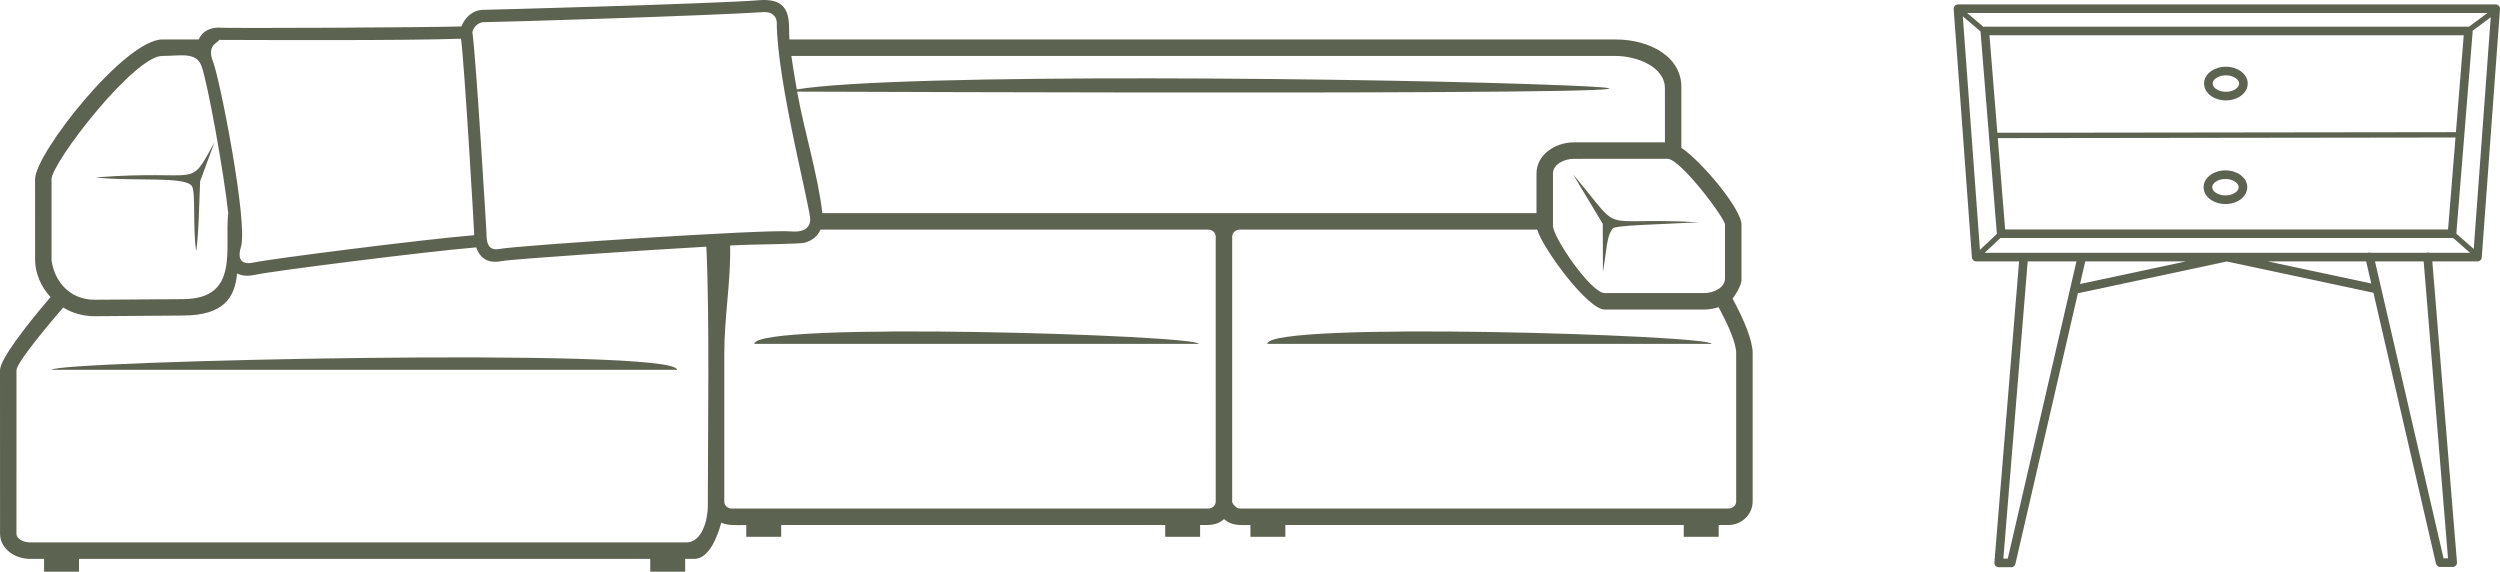 <svg width="258" height="59" viewBox="0 0 258 59" fill="none" xmlns="http://www.w3.org/2000/svg">
<path d="M158.566 21.997H84.868C84.373 17.861 83.001 13.586 82.266 9.455C85.121 9.455 188.393 9.911 161.668 8.818C142.81 8.047 92.711 7.5 82.227 9.228C81.997 7.929 81.801 6.733 81.668 5.773H166.722C168.825 5.773 171.819 6.834 171.819 9.12L171.821 14.691H162.41C160.519 14.691 158.566 15.946 158.566 17.915L158.566 21.997ZM20.24 25.917C20.5 24.496 20.581 20.319 20.652 18.707L22.13 14.701C19.371 19.675 21.007 17.435 9.855 18.312C13.873 18.756 19.143 18.151 19.812 19.219C20.201 19.839 19.888 23.543 20.24 25.917ZM162.339 17.999C163.373 19.699 164.37 21.399 165.404 23.1L165.424 28.051C165.804 25.908 165.791 24.325 166.436 23.58C166.74 23.23 171.081 23.176 175.295 22.936C164.378 22.331 167.835 24.491 162.339 17.999ZM69.869 38.163H5.361C5.361 37.264 69.869 35.796 69.869 38.163ZM77.851 35.485H123.699C123.699 34.588 77.851 33.12 77.851 35.485ZM130.79 35.485H176.638C176.638 34.588 130.79 33.12 130.79 35.485ZM78.334 0.023C74.002 0.38 50.332 1.015 49.867 1.015C48.821 1.015 47.953 1.806 47.623 2.728C45.013 2.828 22.607 2.95 22.607 2.845C21.73 2.845 20.851 3.205 20.515 4.073H16.749C12.895 4.073 3.619 15.831 3.619 18.491L3.622 26.834C3.631 28.154 4.2 29.57 5.217 30.663C2.402 33.939 0 37.161 0 38.207L0.005 55.071C0.005 56.663 1.576 57.678 3.102 57.678H4.548V58.993H8.152V57.678H67.105V58.993H70.709V57.678H71.645C73.199 57.678 74.061 55.311 74.436 53.936C75.161 54.284 76.121 54.181 77.016 54.181V55.401H80.62V54.181H120.25V55.401H123.851V54.181C124.802 54.181 125.525 54.262 126.318 53.576C127.161 54.296 127.987 54.181 129.043 54.181V55.401H132.647V54.181H173.764V55.401H177.368V54.181H178.37C179.718 54.181 180.874 53.113 180.874 51.753V36.45C180.874 35.135 179.992 33.015 178.801 30.815C178.885 30.732 179.83 29.409 179.72 28.72L179.722 23.186C179.722 21.542 175.548 16.595 173.516 15.257V9.12C173.612 5.888 170.3 4.073 166.722 4.073H81.468C81.323 2.546 81.999 -0.281 78.334 0.023ZM84.675 23.695H124.697C125.106 23.695 125.461 24.009 125.461 24.423L125.463 51.753C125.463 52.153 125.118 52.481 124.697 52.481H75.512C75.117 52.481 74.754 52.184 74.747 51.78V36.45C74.747 32.736 75.426 29.017 75.352 25.332C78.528 25.175 82.45 25.219 83.107 25.028C83.835 24.815 84.386 24.369 84.675 23.695ZM72.895 25.459C73.24 32.434 73.047 45.332 73.047 52.207C73.047 53.65 72.459 55.977 70.827 55.977H3.102C2.534 55.977 1.698 55.683 1.698 55.071L1.701 38.207C1.701 37.58 3.921 34.752 6.525 31.736C7.432 32.29 8.524 32.633 9.766 32.633L18.908 32.564C23.08 32.537 24.236 30.741 24.469 28.22C25.043 28.5 25.626 28.517 26.412 28.343C28.125 27.966 44.094 25.942 49.142 25.53C49.492 26.552 50.261 27.248 51.795 26.942C52.831 26.736 67.353 25.758 72.895 25.459ZM26.138 27.098C24.724 27.41 24.538 26.5 24.864 25.479C25.626 23.088 22.691 8.147 21.988 6.373C21.267 4.565 22.607 4.403 22.607 4.117C27.199 4.129 41.865 4.202 47.581 3.994C47.953 6.951 48.928 23.668 48.928 24.011C48.928 24.09 48.928 24.178 48.933 24.273C43.756 24.697 27.907 26.709 26.138 27.098ZM78.802 1.248C79.623 1.191 80.12 1.662 80.162 2.284C80.172 8.456 83.714 21.733 83.619 22.73C83.518 23.788 82.558 23.97 81.607 23.879C79.143 23.644 53.363 25.329 51.545 25.692C50.269 25.947 50.203 24.83 50.203 24.011C50.203 23.852 49.124 5.918 48.764 3.458C48.688 2.938 49.345 2.291 49.867 2.291C51.391 2.291 73.571 1.605 78.802 1.248ZM23.553 21.997C23.146 25.655 24.773 30.832 18.9 30.871L9.767 30.933C7.049 30.933 5.55 28.833 5.32 26.829V18.491C5.32 16.81 13.812 5.773 16.749 5.773C18.648 5.773 20.267 5.315 20.806 6.844C21.475 8.75 23.139 18.07 23.553 21.997ZM127.161 24.423C127.161 23.997 127.548 23.695 127.967 23.695H158.637C159.26 25.719 163.856 31.945 165.598 31.945H175.878C176.4 31.945 176.898 31.854 177.353 31.697C178.404 33.635 179.174 35.433 179.174 36.45V51.753C179.174 52.17 178.794 52.481 178.37 52.481H127.967C127.47 52.481 127.063 51.753 127.161 51.753L127.161 24.423ZM162.41 16.392L172.105 16.389C173.406 16.389 178.022 22.512 178.022 23.186V28.72C178.022 29.72 176.814 30.244 175.878 30.244H165.598C164.179 30.244 160.267 24.482 160.267 23.32V17.915C160.267 16.916 161.474 16.392 162.41 16.392Z" fill="#5C6350"/>
<path d="M229.807 26.087H244.381C244.399 26.081 244.416 26.075 244.435 26.071C244.522 26.051 244.61 26.058 244.687 26.087H250.375C250.413 26.073 250.454 26.064 250.497 26.061C250.563 26.055 250.628 26.065 250.686 26.087H254.907L253.158 24.552C253.124 24.561 253.087 24.565 253.049 24.565H206.523C206.496 24.565 206.47 24.563 206.444 24.559L204.819 26.087H229.809H229.807ZM214.66 29.309L225.597 26.976H215.198L214.66 29.309ZM229.807 26.986L214.472 30.257L214.457 30.188L207.996 58.165C207.963 58.377 207.778 58.538 207.557 58.538H206.264C206.253 58.538 206.241 58.538 206.23 58.537C205.985 58.518 205.803 58.303 205.822 58.059L208.37 26.976H203.942V26.975C203.711 26.975 203.516 26.796 203.5 26.563L201.621 0.957C201.618 0.938 201.617 0.919 201.617 0.9C201.617 0.654 201.816 0.456 202.062 0.456H257.557V0.457C257.567 0.457 257.578 0.457 257.588 0.458C257.832 0.476 258.016 0.688 257.999 0.932L256.119 26.542C256.115 26.783 255.917 26.977 255.675 26.977H251.015L253.56 58.031C253.579 58.276 253.397 58.489 253.153 58.509C253.142 58.51 253.129 58.51 253.118 58.51H251.825C251.604 58.51 251.42 58.348 251.386 58.137L244.937 30.213L229.81 26.987L229.807 26.986ZM244.715 29.258L244.189 26.976H234.018L244.715 29.258ZM245.098 26.976L252.176 57.62H252.635L250.123 26.976H245.098ZM209.259 26.976L206.745 57.649H207.204L214.289 26.976H209.259ZM229.665 17.582C230.258 17.582 230.802 17.759 231.201 18.044C231.644 18.361 231.917 18.812 231.917 19.319C231.917 19.828 231.643 20.278 231.201 20.595C230.802 20.88 230.258 21.057 229.665 21.057C229.072 21.057 228.529 20.88 228.13 20.595C227.687 20.278 227.413 19.827 227.413 19.319C227.413 18.811 227.688 18.361 228.13 18.044C228.529 17.759 229.072 17.582 229.665 17.582ZM230.686 18.766C230.431 18.584 230.071 18.471 229.665 18.471C229.26 18.471 228.899 18.584 228.644 18.766C228.433 18.917 228.302 19.114 228.302 19.319C228.302 19.525 228.433 19.722 228.644 19.873C228.9 20.055 229.26 20.168 229.665 20.168C230.071 20.168 230.432 20.055 230.686 19.873C230.897 19.722 231.028 19.525 231.028 19.319C231.028 19.114 230.897 18.917 230.686 18.766ZM229.712 6.886C230.305 6.886 230.848 7.062 231.247 7.348C231.69 7.664 231.964 8.116 231.964 8.623C231.964 9.132 231.689 9.582 231.247 9.899C230.848 10.184 230.305 10.361 229.712 10.361C229.119 10.361 228.575 10.184 228.177 9.899C227.733 9.582 227.46 9.131 227.46 8.623C227.46 8.114 227.734 7.664 228.177 7.348C228.575 7.062 229.119 6.886 229.712 6.886ZM230.733 8.07C230.477 7.888 230.117 7.774 229.712 7.774C229.306 7.774 228.945 7.888 228.691 8.07C228.48 8.221 228.349 8.418 228.349 8.623C228.349 8.829 228.48 9.025 228.691 9.176C228.946 9.359 229.306 9.472 229.712 9.472C230.117 9.472 230.478 9.359 230.733 9.176C230.944 9.025 231.075 8.829 231.075 8.623C231.075 8.418 230.944 8.221 230.733 8.07ZM206.125 13.701L253.452 13.638L254.26 3.637H205.312L206.125 13.701ZM253.406 14.192L206.17 14.255L206.932 23.678H229.786H252.641L253.407 14.192H253.406ZM206.078 24.142L204.389 3.248C204.389 3.245 204.388 3.242 204.388 3.238L202.561 1.69L204.33 25.784L206.078 24.141V24.142ZM255.29 25.688L257.044 1.781L255.182 3.161C255.184 3.183 255.184 3.205 255.182 3.228L253.494 24.113L255.289 25.69L255.29 25.688ZM204.693 2.771C204.737 2.756 204.782 2.75 204.83 2.75H254.74C254.751 2.75 254.764 2.75 254.775 2.751C254.784 2.752 254.793 2.753 254.801 2.754L256.702 1.345H203.011L204.693 2.771Z" fill="#5C6350"/>
</svg>
